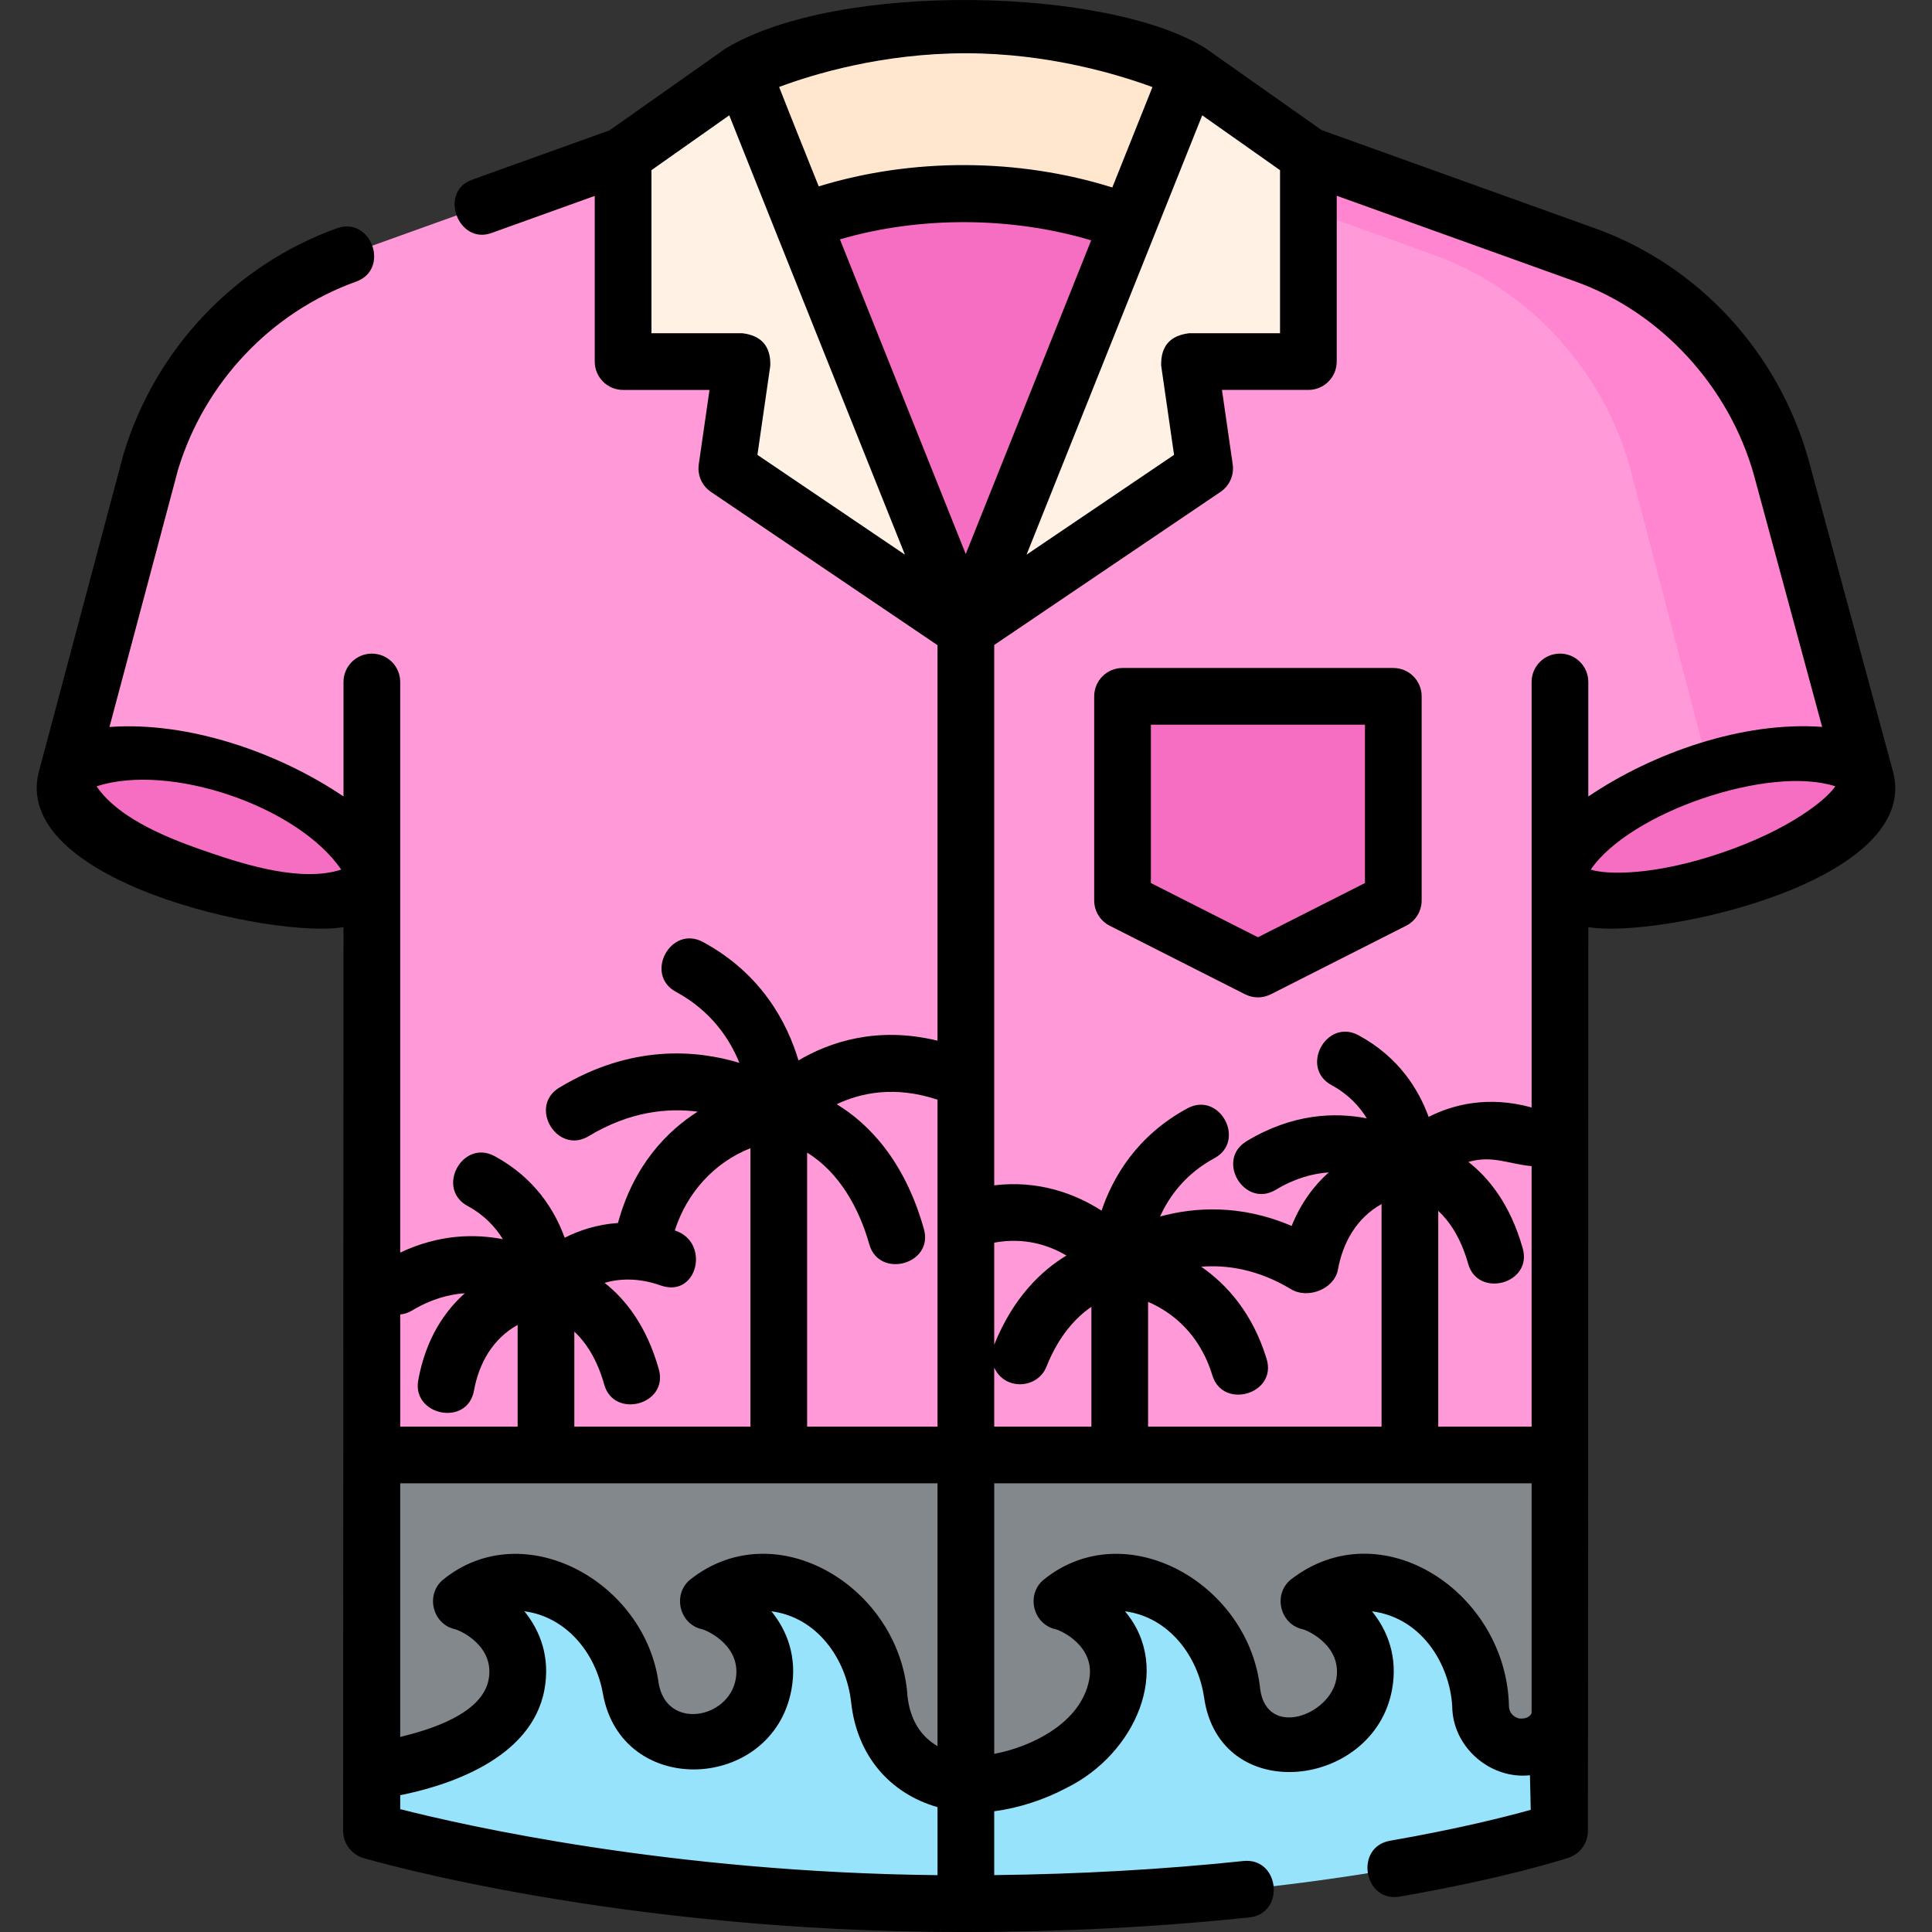 <svg xmlns="http://www.w3.org/2000/svg" id="Layer_1" height="512" viewBox="0 0 511.09 511.09" width="512"><rect x="0" y="0" width="511.09" height="511.09" fill="#333333" stroke="none"/><g><g><g><g><g><g><path d="m340.994 39.287 78.412 28.169c25.211 9.057 44.619 30.544 51.823 56.268l22.22 82.05-80.78 25.4v-50.767l-.102 204.492h-314.297l.102-204.492v50.432l-80.671-25.393 22.195-83.289c7.627-25.2 26.942-45.793 51.739-54.701l78.412-28.169z" fill="#ff99d8"></path></g><g><path d="m471.229 123.725c-7.204-25.724-26.612-47.212-51.823-56.268l-78.412-28.169h-40l78.412 28.169c25.211 9.057 44.619 30.544 51.823 56.268l24.539 93.898 37.682-11.848z" fill="#ff85d0"></path></g><path d="m98.27 384.899h314.297v99.424h-314.297z" fill="#83888c"></path><g><path d="m255.531 471.901c11.691 1.157 36.464-7.177 39.992-26.26 2.472-13.373-9.503-20.815-14.659-21.968 9.367-7.835 22.705-5.912 31.998 1.031 7.754 5.793 11.782 14.237 13.091 23.29 1.725 11.928 15.134 18.149 25.076 11.339 4.85-3.322 8.743-7.771 9.837-13.692 2.472-13.373-9.503-20.815-14.659-21.968 9.367-7.835 22.705-5.912 31.998 1.031 8.857 6.617 12.853 16.693 13.487 27.184.627 10.362 14.228 14.251 19.754 5.463.17-.27.332-.547.486-.83l.636 27.802s-57.753 19.267-158.053 19.267c-90.698 0-156.244-19.267-156.244-19.267v-15.794s34.846-3.805 38.374-22.888c2.472-13.373-9.503-20.815-14.659-21.968 9.367-7.835 22.705-5.912 31.998 1.031 7.372 5.507 11.376 13.411 12.878 21.957 2.301 13.098 17.889 19.253 27.993 10.607 3.553-3.04 6.252-6.856 7.134-11.627 2.472-13.373-9.503-20.815-14.659-21.968 9.367-7.835 22.705-5.912 31.998 1.031 8.198 6.125 12.232 15.214 13.29 24.853 1.395 12.736 9.967 21.063 22.913 22.344z" fill="#97e3fc"></path></g><g><path d="m255.511 166.633 46.919-122.098h-93.823z" fill="#f56ec1"></path><path d="m196.443 18.904 15.626 39.879c26.688-10.153 61.209-10.049 87.903 0l14.626-39.879s-25.649-12.314-59.084-12.314c-34.177 0-59.071 12.314-59.071 12.314z" fill="#ffe6cf"></path></g></g><path d="m368.586 238.209-35.815 18.141-35.816-18.141v-54.002h71.631z" fill="#f56ec1"></path></g><g><path d="m346.117 41.127v54.525h-31.519l4.078 28.261-63.145 42.72 59.067-147.729z" fill="#fff2e5"></path></g><g fill="#f56ec1"><ellipse cx="57.907" cy="219.029" rx="14.462" ry="42.438" transform="matrix(.322 -.947 .947 .322 -168.099 203.267)"></ellipse><ellipse cx="453.163" cy="219.029" rx="42.438" ry="14.462" transform="matrix(.947 -.322 .322 .947 -46.407 157.711)"></ellipse></g></g><g><path d="m164.833 41.127v54.525h31.519l-4.079 28.261 63.146 42.72-59.067-147.729z" fill="#fff2e5"></path></g></g><g><path d="m368.587 176.707h-71.631c-4.143 0-7.5 3.358-7.5 7.5v54.002c0 2.827 1.589 5.413 4.111 6.69l35.815 18.142c2.259 1.079 4.518 1.079 6.777 0l35.815-18.142c2.522-1.277 4.111-3.864 4.111-6.69v-54.002c.002-4.143-3.356-7.5-7.498-7.5zm-7.5 56.893-28.315 14.343-28.316-14.343v-41.894h56.631z"></path><path d="m500.534 203.241-22.083-81.539c-7.994-28.547-29.119-51.465-56.509-61.304l-72.333-25.985-30.688-21.638c-25.386-16.018-96.731-18.018-126.891 0l-30.785 21.705-36.319 13.047c-9 3.233-3.706 17.269 5.071 14.117l27.335-9.82v43.828c0 4.142 3.358 7.5 7.5 7.5h22.859l-2.841 19.689c-.411 2.844.84 5.673 3.22 7.283l59.94 40.551v104.625c-16.032-3.921-28.58.38-36.782 5.22-2.953-9.879-9.72-22.914-25.254-31.321-8.528-4.615-15.668 8.576-7.14 13.191 9.274 5.02 14.171 12.39 16.764 18.774-11.536-3.484-28.717-4.869-47.628 6.55-8.301 5.013-.547 17.855 7.754 12.841 10.868-6.563 20.918-7.513 28.833-6.476-7.793 4.947-16.849 13.857-21.079 29.447-5.571.379-10.305 1.982-14.097 3.903-2.603-7.182-7.864-15.812-18.524-21.582-8.529-4.614-15.669 8.575-7.141 13.191 4.416 2.39 7.355 5.587 9.313 8.777-7.397-1.441-16.843-1.335-27.159 3.547v-150.956c0-4.142-3.358-7.5-7.5-7.5s-7.5 3.358-7.5 7.5v30.286c-17.169-11.625-40.998-19.903-61.91-18.378l18.148-68.102c7.019-23.057 24.604-41.631 47.061-49.699 9.126-3.278 4.054-17.4-5.071-14.116-27.014 9.704-48.154 32.092-56.45 59.828 0 0-22.162 83.167-22.162 83.167-8.927 29.719 62.169 45.05 80.385 41.862l-.101 239.069c0 3.328 2.192 6.257 5.385 7.196 2.719.799 67.626 19.571 158.36 19.571 26.047 0 51.603-1.299 75.956-3.86 9.644-1.014 8.076-15.937-1.568-14.918-21.183 2.228-43.311 3.474-65.891 3.725v-16.889c6.276-.815 13.157-2.992 19.109-6.172 18.159-8.9 28.28-31.545 15.477-46.726 11.578 1.508 19.344 11.827 20.932 22.816 4.181 28.906 44.87 24.13 49.712-2.062 1.587-8.584-1.108-15.591-5.301-20.754 13.911 1.814 21.05 15.206 21.265 26.091.621 10.265 10.281 18.397 20.524 17.281l.21 9.146c-6.584 1.839-19.218 5.041-37.191 8.173-9.554 1.664-6.978 16.446 2.574 14.777 28.559-4.977 43.977-10.065 44.618-10.28 3.123-1.041 5.201-3.996 5.126-7.287 0 0 .104-159.313.104-238.904 18.187 3.234 89.727-12.171 80.363-42.006zm-444.872 22.378c-9.78-3.329-23.932-8.554-30.116-17.605 19.35-6.311 53.254 5.248 64.722 22.031-10.367 3.381-25.066-1.178-34.606-4.426zm251.513-128.895 3.407 23.61-39.017 26.396 46.471-116.224 20.58 14.511v43.136h-24.019c-5.083.596-7.558 3.453-7.422 8.571zm27.894 262.757c-3.687-12.062-10.46-19.636-17.301-24.387 6.746-.525 14.983.649 23.812 5.98 4.39 2.649 11.427-.071 12.354-5.21 1.3-7.209 4.994-13.707 11.539-17.339v58.873h-61.759v-33.01c5.927 2.573 13.507 8.018 17.011 19.478 2.784 9.11 17.185 4.903 14.344-4.385zm67.755-29.225c-3.258-11.572-8.916-18.611-14.385-22.884 6.398-1.831 10.615.57 16.73 1.11v68.917h-24.696v-57.093c2.926 2.737 5.962 7.09 7.911 14.016 2.584 9.17 17.074 5.293 14.44-4.066zm-114.11 15.447v31.696h-25.703v-15.632c2.696 6.12 11.451 5.745 13.833-.257 3.294-8.302 7.89-13.072 11.87-15.807zm-25.703 10.012v-26.982c8.036-1.481 14.499.677 19.097 3.408-6.534 3.951-14.047 11.015-19.097 23.574zm-7.536-209.145-33.285-83.246c21.03-6.159 45.34-6.072 66.467.259zm.039-132.48c21.668 0 40.058 5.531 49.354 8.948l-10.618 26.557c-24.843-7.792-52.946-7.898-77.663-.286-3.504-8.764-7.044-17.514-10.481-26.304 9.12-3.406 27.292-8.915 49.408-8.915zm-55.147 106.244 3.407-23.61c.136-5.118-2.338-7.975-7.423-8.571h-24.019v-43.137l20.581-14.511c15.43 38.759 30.977 77.474 46.471 116.224zm29.602 208.858c2.582 9.171 17.073 5.294 14.438-4.064-5.164-18.346-14.817-27.979-23.061-33.016 6.234-2.974 15.313-4.985 26.664-1.198v86.485h-34.494v-72.486c8.573 5.273 13.798 14.85 16.453 24.279zm-124.097 145.712c11.885-2.371 34.708-9.303 38.147-27.9 1.587-8.584-1.108-15.591-5.3-20.754 11.13 1.449 18.897 11.135 20.755 21.708 4.907 27.931 44.902 26.023 49.889-.954 1.587-8.584-1.108-15.591-5.3-20.754 12.143 1.581 19.837 12.63 21.099 24.125 1.526 13.908 10.078 24.029 22.85 27.686v17.995c-70.584-.731-125.196-13.141-142.139-17.46v-3.692zm142.139-12.979c-4.516-2.618-7.273-7.105-7.94-13.186-1.889-28.821-34.879-48.903-57.555-30.818-4.681 3.916-2.781 11.741 3.177 13.072 1.433.32 10.551 4.463 8.92 13.285-1.926 10.422-18.189 13.468-20.365 1.084-3.584-27.03-35.882-44.745-57.075-27.442-4.682 3.916-2.78 11.741 3.177 13.072 1.433.32 10.551 4.463 8.92 13.285-1.707 9.23-15.917 13.404-23.397 15.215v-67.094h142.139v69.527zm-88.168-95.637c2.582 9.171 17.073 5.294 14.438-4.064-3.252-11.552-8.897-18.588-14.357-22.863 3.929-1.128 8.941-1.396 14.861.697 9.724 3.439 13.247-11.49 3.725-14.557 3.16-9.866 10.333-17.933 20.005-21.755v73.653h-46.585v-25.147c2.92 2.734 5.959 7.095 7.913 14.036zm-50.86-19.589c5.01-3.025 9.765-4.296 13.982-4.583-5.252 4.682-10.329 11.937-12.333 23.053-1.674 9.279 13.014 12.353 14.762 2.662 1.3-7.207 4.994-13.709 11.539-17.339v26.907h-31.06v-29.666c1.068-.109 2.129-.442 3.11-1.034zm292.859 107.903c-.589-.15-2.522-.824-2.664-3.167-.579-30.168-33.84-52.222-57.785-33.514-4.68 3.917-2.78 11.741 3.177 13.072 1.433.32 10.551 4.463 8.92 13.285-1.755 9.493-18.241 15.622-20.116 2.644-2.767-27.829-35.507-46.682-57.324-29-4.682 3.916-2.781 11.741 3.176 13.072 1.433.32 10.551 4.462 8.92 13.285-2.154 11.649-15.564 17.905-25.136 19.688v-71.567h142.16v60.836c-.591 1.066-1.7 1.522-3.328 1.366zm10.828-281.696c-4.143 0-7.5 3.358-7.5 7.5v112.563c-11.485-3.161-20.748-.794-27.244 2.495-2.603-7.183-7.864-15.813-18.525-21.583-8.529-4.616-15.668 8.576-7.141 13.191 4.417 2.391 7.356 5.588 9.313 8.778-8.494-1.655-19.692-1.271-31.804 6.042-8.301 5.013-.549 17.851 7.754 12.841 5.01-3.025 9.765-4.296 13.981-4.583-3.697 3.295-7.301 7.873-9.813 14.167-13.629-5.84-25.867-4.944-34.815-2.495 2.435-5.364 6.743-11.295 14.373-15.425 8.528-4.616 1.387-17.809-7.141-13.191-13.383 7.244-19.712 18.22-22.707 27.064-7.16-4.625-16.894-8.094-28.391-6.705v-142.938l59.867-40.502c2.381-1.61 3.632-4.439 3.221-7.283l-2.841-19.689h22.858c4.143 0 7.5-3.358 7.5-7.5v-43.862l63.254 22.724c22.486 8.078 40.549 27.709 47.119 51.17l18.04 66.613c-20.837-1.54-44.725 6.8-61.86 18.413v-30.305c.002-4.142-3.356-7.5-7.498-7.5zm42.738 52.713c-17.966 6.116-30.448 5.781-34.605 4.426 10.407-15.233 47.259-27.727 64.722-22.031-2.467 3.608-12.151 11.489-30.117 17.605z"></path></g></g></svg>